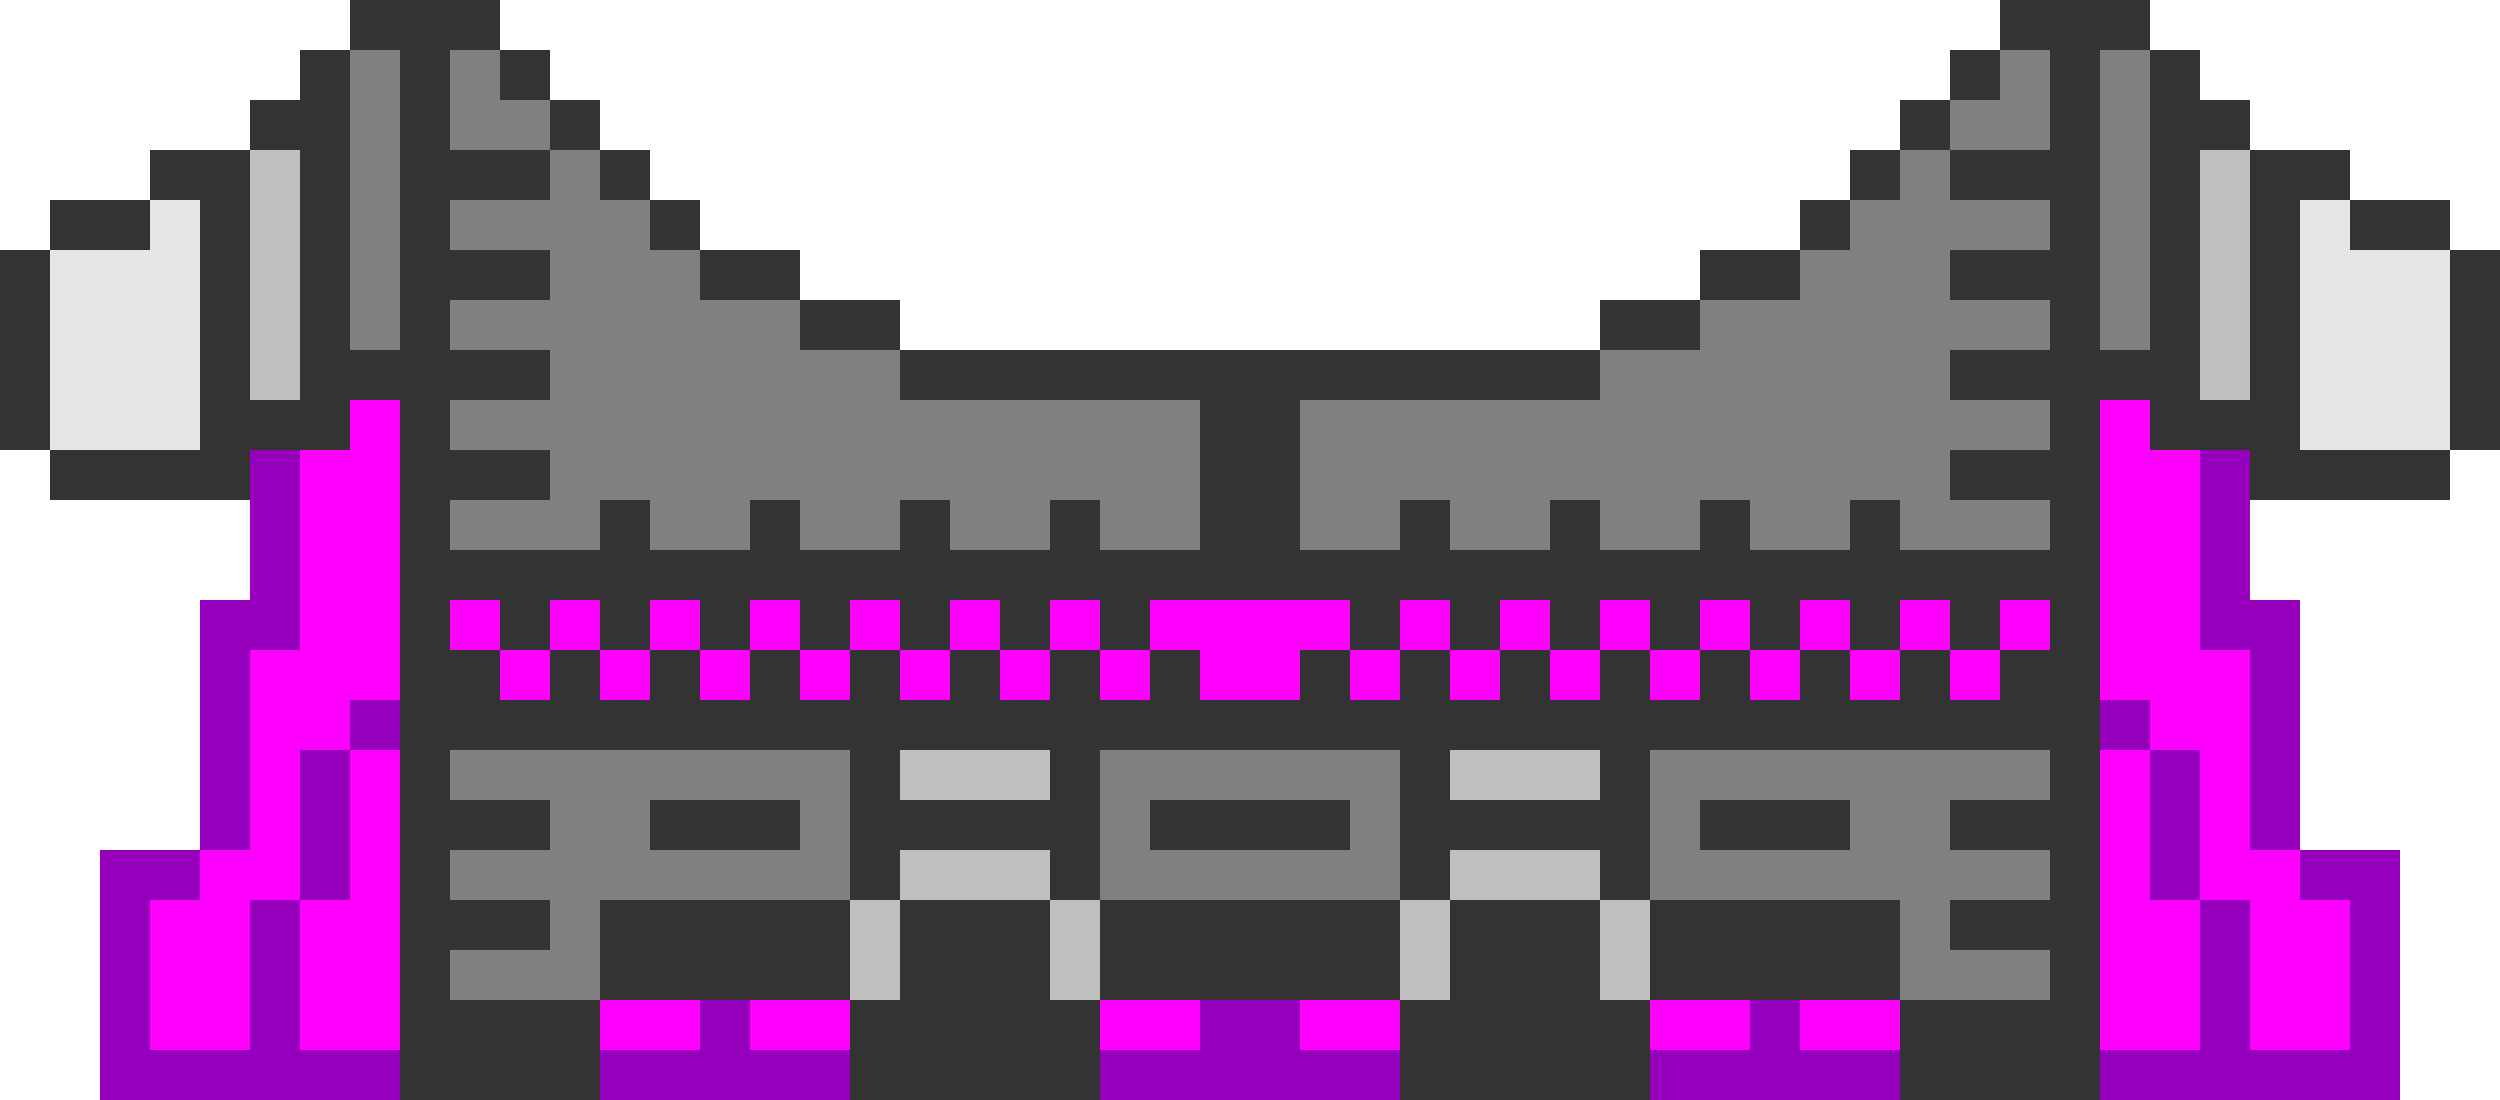 <svg xmlns="http://www.w3.org/2000/svg" viewBox="0 0 100 44"><path d="M98 10V8h-4V6h-4V4h-2V2h-2V0h-6v2h-2v2h-2v2h-2v2h-2v2h-4v2h-4v2H36v-2h-4v-2h-4V8h-2V6h-2V4h-2V2h-2V0h-6v2h-2v2h-2v2H6v2H2v2H0v8h2v2h8v4H8v10H4v10h92V34h-4V24h-2v-4h8v-2h2v-8h-2z" fill="#333"/><path d="M72 40h-6v4h10v-4h-4zm-20 0h-8v4h12v-4h-4zm-22 0h-6v4h10v-4h-4zM14 18h-4v6H8v10H4v10h12V16h-2v2zm80 16h-2V24h-2v-6h-4v-2h-2v28h12V34h-2z" fill="#9600bd"/><path d="M6 10H2v8h6V8H6v2zm90 0h-2V8h-2v10h6v-8h-2z" fill="#e6e6e6"/><g fill="#bfbfbf"><path d="M10 8v8h2V6h-2v2zm78-2v10h2V6h-2zM40 34h-4v2h6v-2h-2z"/><path d="M34 38v2h2v-4h-2v2zm8 0v2h2v-4h-2v2zm14 0v2h2v-4h-2v2zm-16-6h2v-2h-6v2h4z"/><path d="M62 34h-4v2h6v-2h-2z"/><path d="M64 38v2h2v-4h-2v2zm-2-6h2v-2h-6v2h4z"/></g><g fill="gray"><path d="M14 4v10h2V2h-2v2zm70-2v12h2V2h-2zM44 22h4v-6H36v-2h-4v-2h-4v-2h-2V8h-2V6h-2v2h-4v2h4v2h-4v2h4v2h-4v2h4v2h-4v2h6v-2h2v2h4v-2h2v2h4v-2h2v2h4v-2h2v2zm-14 8H18v2h4v2h-4v2h4v2h-4v2h6v-4h10v-6h-4zm2 4h-6v-2h6v2z"/><path d="M52 30h-8v6h12v-6h-4zm2 4h-8v-2h8v2zM20 4V2h-2v4h4V4h-2zm60 0h-2v2h4V2h-2v2z"/><path d="M76 8h-2v2h-2v2h-4v2h-4v2H52v6h4v-2h2v2h4v-2h2v2h4v-2h2v2h4v-2h2v2h6v-2h-4v-2h4v-2h-4v-2h4v-2h-4v-2h4V8h-4V6h-2v2zm2 22H66v6h10v4h6v-2h-4v-2h4v-2h-4v-2h4v-2h-4zm-6 4h-4v-2h6v2h-2z"/></g><g fill="#f0f"><path d="M26 24h2v2h-2zm4 0h2v2h-2zm4 0h2v2h-2zm4 0h2v2h-2z"/><path d="M42 24h2v2h-2zm10 0h-6v2h2v2h4v-2h2v-2h-2zm4 0h2v2h-2zm-32 2h2v2h-2z"/><path d="M28 26h2v2h-2zm4 0h2v2h-2zm4 0h2v2h-2zm4 0h2v2h-2zm4 0h2v2h-2zm10 0h2v2h-2zm4 0h2v2h-2zm-38 0h2v2h-2z"/><path d="M22 24h2v2h-2zm-4 0h2v2h-2zm54 0h2v2h-2zm-4 0h2v2h-2z"/><path d="M64 24h2v2h-2zm-4 0h2v2h-2zm14 2h2v2h-2zm-4 0h2v2h-2z"/><path d="M66 26h2v2h-2zm-4 0h2v2h-2zm16 0h2v2h-2z"/><path d="M76 24h2v2h-2zm4 0h2v2h-2zm12 12v-2h-2v-8h-2v-8h-2v-2h-2v12h2v2h2v6h2v6h4v-6h-2z"/><path d="M86 34v-4h-2v12h4v-6h-2v-2zm-14 6v2h4v-2h-4zm-6 0v2h4v-2h-4zm-14 0v2h4v-2h-4zm-8 0v2h4v-2h-4zm-14 0v2h4v-2h-4zm-6 0v2h4v-2h-4zm-10-6v2h-2v6h4V30h-2v4z"/><path d="M14 18h-2v8h-2v8H8v2H6v6h4v-6h2v-6h2v-2h2V16h-2v2z"/></g></svg>